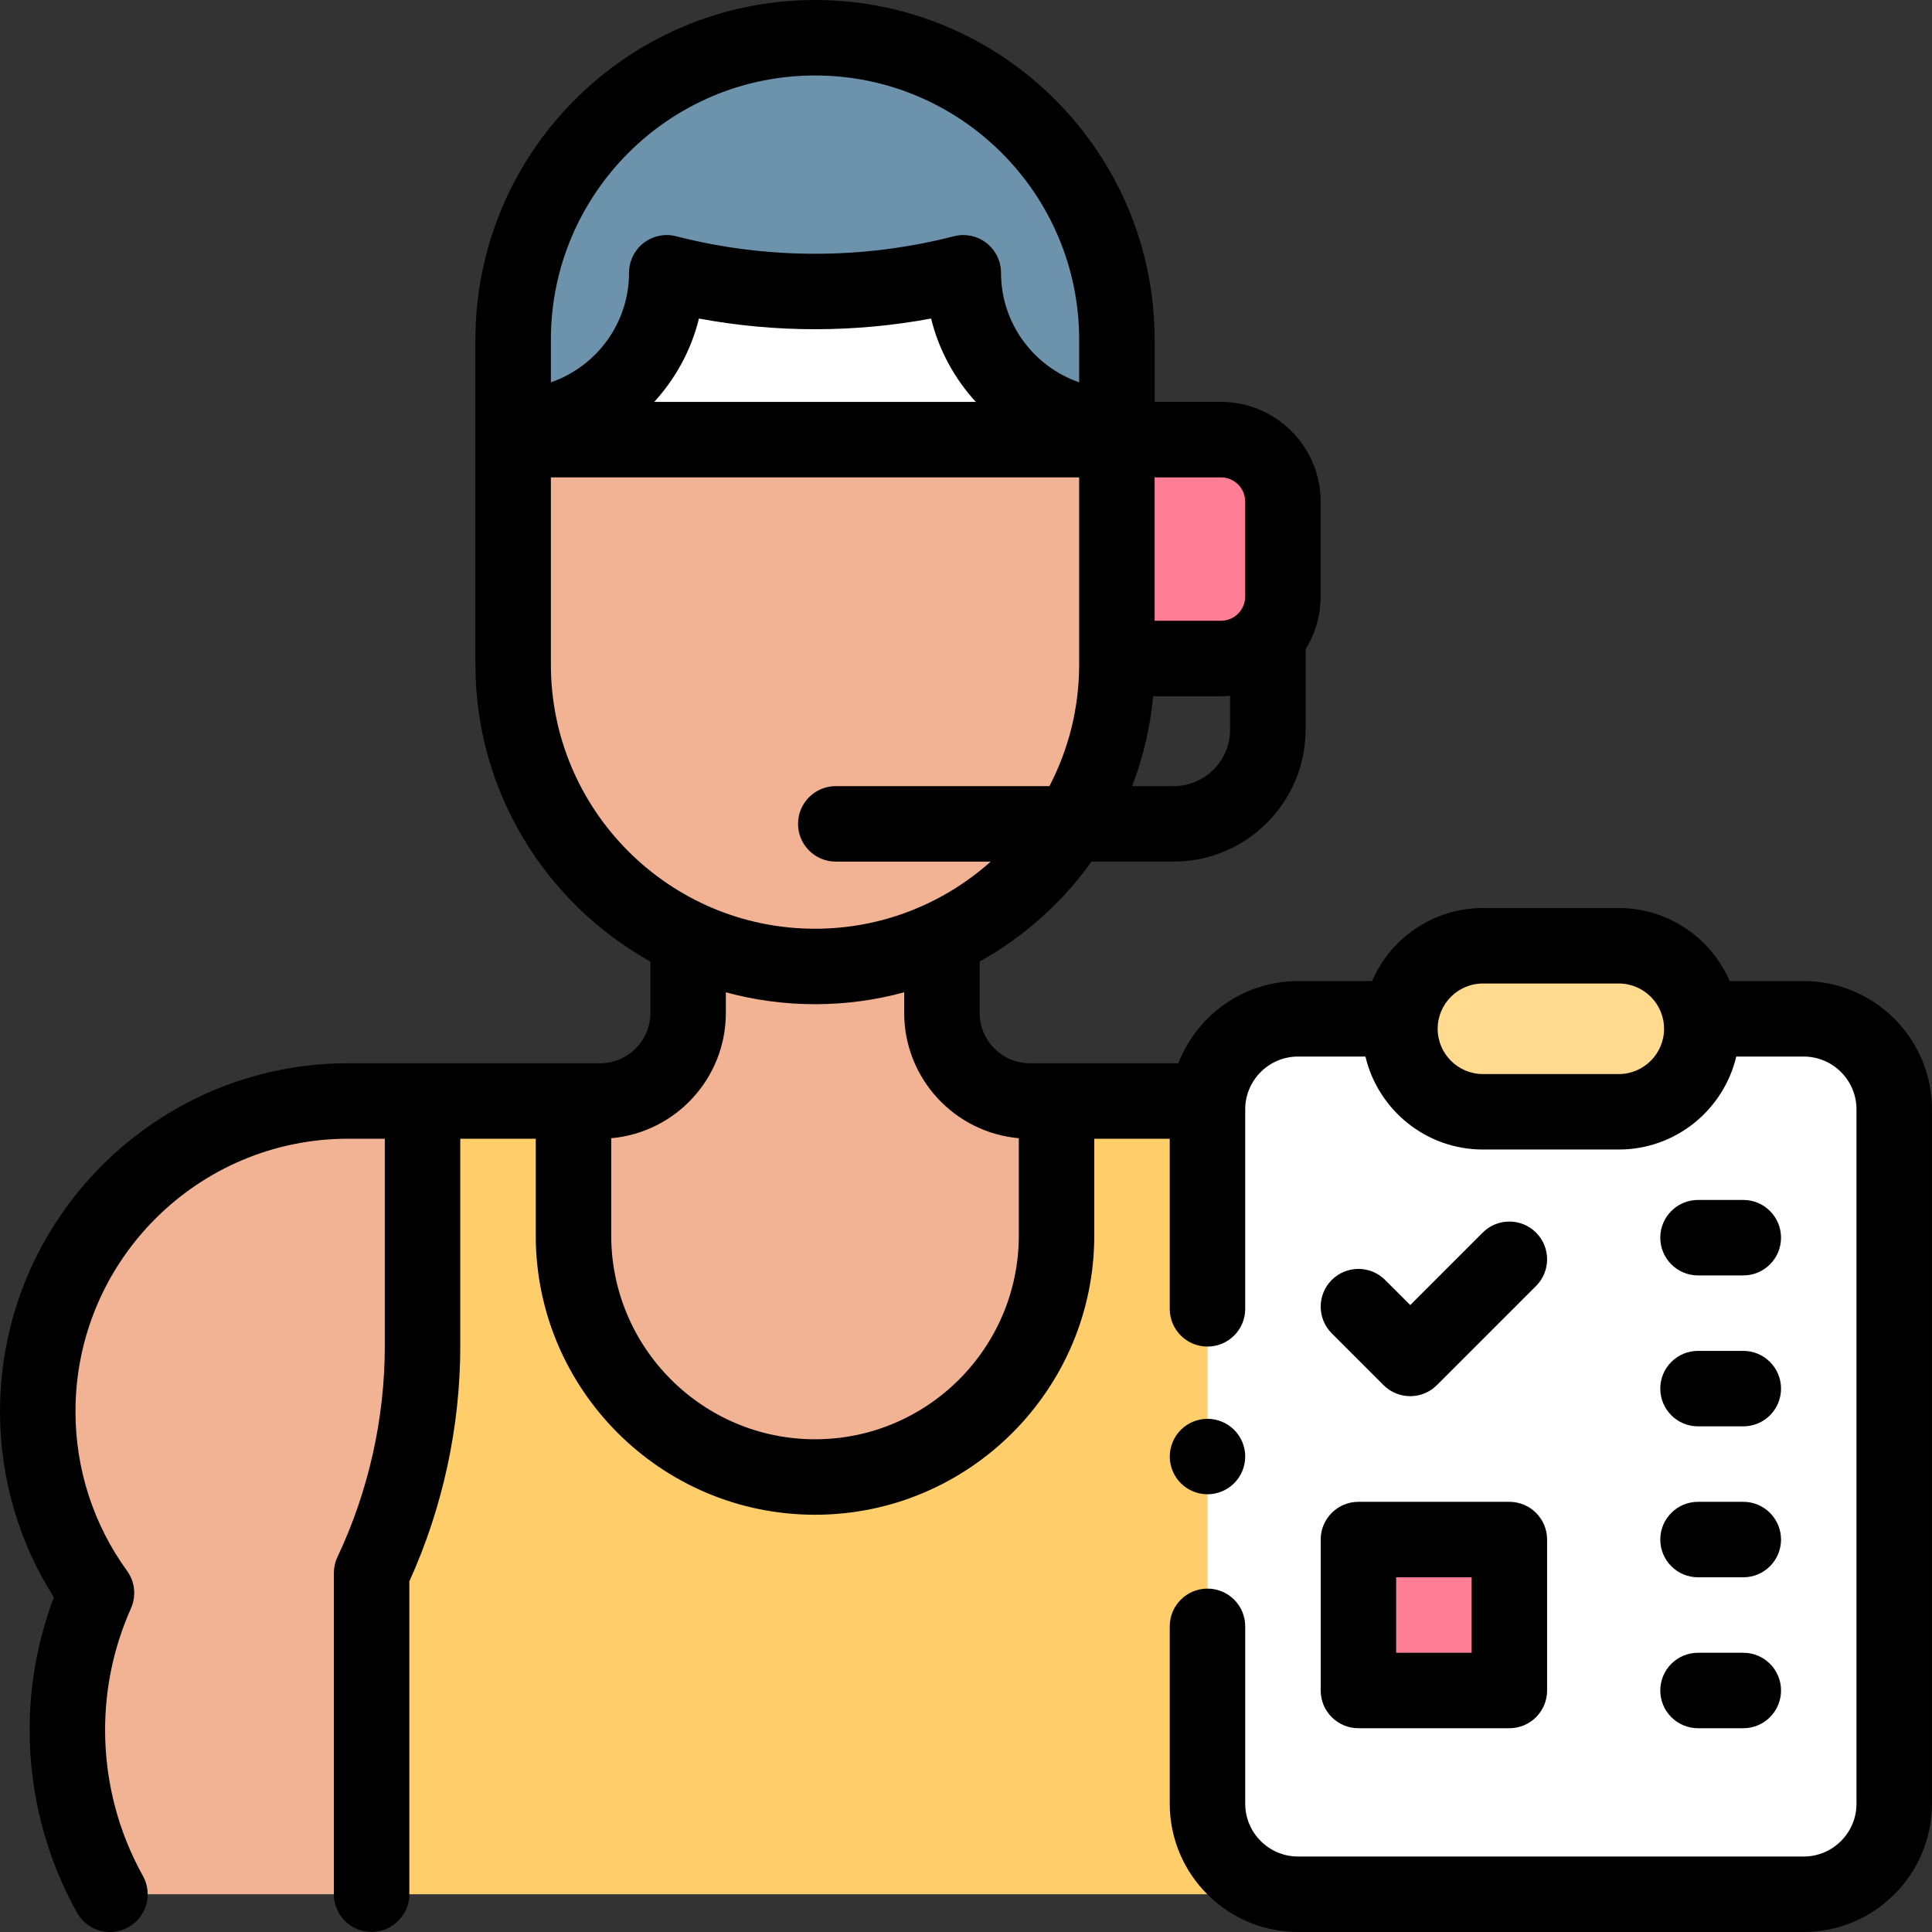 <svg id="Layer_1" enable-background="new 0 0 512.002 512.002" height="512" viewBox="0 0 512.002 512.002" width="512" xmlns="http://www.w3.org/2000/svg"><rect x="0" y="0" width="512.002" height="512.002" fill="#333333" stroke="none"/><g id="XMLID_178_"><g id="XMLID_2330_"><path d="m402.84 502c7.188-12.876 11.285-27.712 11.285-43.506 0-12.94-2.772-25.226-7.72-36.329 9.789-13.532 15.568-30.154 15.568-48.132 0-45.429-36.828-82.256-82.257-82.256h-66.771c-12.88 0-23.322-10.442-23.322-23.322v-14.955h-67.265v14.955c0 12.88-10.442 23.322-23.322 23.322h-66.772c-45.429 0-82.257 36.827-82.257 82.256 0 17.979 5.778 34.6 15.567 48.132-4.947 11.103-7.72 23.389-7.72 36.329 0 15.794 4.096 30.63 11.285 43.506z" fill="#f2b394"/></g><g id="XMLID_2020_"><path id="XMLID_791_" d="m333.499 501.981v-85.102c-8.889-18.796-13.5-39.329-13.5-60.122v-53.138l-40-11.843v35.639c0 35.351-28.658 64.009-64.009 64.009s-64.009-28.658-64.009-64.009v-35.639l-40 11.843v53.138c0 20.792-4.61 41.325-13.5 60.122v85.102z" fill="#ffcd69"/></g><g id="XMLID_176_"><path id="XMLID_790_" d="m477.995 502h-133.996c-13.255 0-24-10.745-24-24v-184c0-13.255 10.745-24 24-24h133.996c13.255 0 24 10.745 24 24v184c0 13.255-10.746 24-24 24z" fill="#fff"/></g><g id="XMLID_2018_"><path id="XMLID_770_" d="m323.577 174.508h-27.587v-58h27.587c9.064 0 16.413 7.348 16.413 16.413v25.175c0 9.064-7.349 16.412-16.413 16.412z" fill="#ff7d95"/></g><g id="XMLID_1986_"><path d="m295.99 113c-22.482 0-40.707-18.225-40.707-40.707-25.776 6.626-52.81 6.626-78.586 0 0 22.482-18.225 40.707-40.707 40.707v3.508 59.619c0 44.183 35.817 80 80 80 44.183 0 80-35.817 80-80v-59.619z" fill="#f2b394"/></g><g id="XMLID_2573_"><path d="m135.99 69.667h160v46.841h-160z" fill="#fff"/></g><g id="XMLID_1934_"><path d="m135.99 113c22.482 0 40.707-18.225 40.707-40.707 25.776 6.626 52.81 6.626 78.586 0 0 22.482 18.225 40.707 40.707 40.707v-23c0-44.183-35.817-80-80-80-44.183 0-80 35.817-80 80z" fill="#6d92ac"/></g><g id="XMLID_160_"><path id="XMLID_736_" d="m428.997 294.638h-36c-12.15 0-22-9.85-22-22 0-12.15 9.85-22 22-22h36c12.15 0 22 9.85 22 22 0 12.151-9.85 22-22 22z" fill="#ffda8f"/></g><g id="XMLID_2056_"><path id="XMLID_721_" d="m359.999 408h40v40h-40z" fill="#ff7d95"/></g><g id="XMLID_792_"><path id="XMLID_793_" d="m407.07 326.654c-3.906-3.904-10.236-3.904-14.143 0l-19.203 19.203-6.654-6.654c-3.906-3.904-10.236-3.904-14.143 0-3.905 3.905-3.905 10.237 0 14.143l13.726 13.726c1.953 1.952 4.512 2.929 7.071 2.929s5.118-.977 7.071-2.929l26.274-26.274c3.907-3.906 3.907-10.238.001-14.144z"/><path id="XMLID_796_" d="m399.999 398h-40c-5.522 0-10 4.478-10 10v40c0 5.522 4.478 10 10 10h40c5.522 0 10-4.478 10-10v-40c0-5.522-4.478-10-10-10zm-10 40h-20v-20h20z"/><path id="XMLID_797_" d="m449.994 418h12c5.522 0 10-4.478 10-10s-4.478-10-10-10h-12c-5.522 0-10 4.478-10 10s4.478 10 10 10z"/><path id="XMLID_798_" d="m449.994 458h12c5.522 0 10-4.478 10-10s-4.478-10-10-10h-12c-5.522 0-10 4.478-10 10s4.478 10 10 10z"/><path id="XMLID_799_" d="m449.994 338h12c5.522 0 10-4.478 10-10s-4.478-10-10-10h-12c-5.522 0-10 4.478-10 10s4.478 10 10 10z"/><path id="XMLID_800_" d="m449.994 378h12c5.522 0 10-4.478 10-10s-4.478-10-10-10h-12c-5.522 0-10 4.478-10 10s4.478 10 10 10z"/><path id="XMLID_801_" d="m320.001 396c2.63 0 5.2-1.07 7.069-2.931 1.86-1.859 2.931-4.439 2.931-7.069s-1.07-5.21-2.931-7.07c-1.859-1.86-4.439-2.93-7.069-2.93-2.641 0-5.21 1.069-7.07 2.93s-2.93 4.44-2.93 7.07 1.069 5.21 2.93 7.069c1.86 1.861 4.44 2.931 7.07 2.931z"/><path id="XMLID_804_" d="m477.994 260h-19.605c-4.91-11.376-16.234-19.361-29.392-19.361h-36.001c-13.158 0-24.482 7.985-29.393 19.361h-19.604c-14.44 0-26.798 9.052-31.718 21.776h-39.336c-7.346 0-13.322-5.976-13.322-13.321v-13.637c11.734-6.533 21.866-15.609 29.638-26.485h21.77c19.277 0 34.96-15.683 34.96-34.96v-21.326c2.531-4.052 4-8.832 4-13.951v-25.175c0-14.564-11.849-26.413-26.412-26.413h-17.588v-16.508c0-49.626-40.374-90-90-90s-90 40.374-90 90v86.127c0 33.804 18.737 63.31 46.367 78.691v13.637c0 7.346-5.976 13.321-13.321 13.321h-66.773c-50.87 0-92.256 41.387-92.256 92.257 0 17.624 4.919 34.549 14.276 49.292-4.269 11.239-6.429 23.044-6.429 35.169 0 16.941 4.341 33.671 12.553 48.381 1.831 3.279 5.233 5.127 8.74 5.127 1.65 0 3.323-.409 4.866-1.271 4.822-2.692 6.549-8.784 3.856-13.606-6.553-11.736-10.016-25.095-10.016-38.631 0-11.198 2.306-22.052 6.854-32.259 1.451-3.258 1.058-7.042-1.032-9.932-8.943-12.361-13.67-26.979-13.67-42.271 0-39.843 32.414-72.257 72.256-72.257h9.717v54.98c0 19.189-4.336 38.5-12.54 55.846-.632 1.337-.96 2.797-.96 4.275v85.103c0 5.522 4.478 10 10 10s10-4.478 10-10v-82.898c8.838-19.462 13.5-40.958 13.5-62.325v-54.98h20v25.64c0 40.809 33.2 74.009 74.009 74.009 40.81 0 74.01-33.2 74.01-74.009v-25.64h20v45.082c0 5.522 4.478 10 10 10s10-4.478 10-10v-52.858c0-7.72 6.28-14 14-14h17.861c3.335 14.106 16.025 24.639 31.136 24.639h36.001c15.111 0 27.8-10.532 31.135-24.639h17.862c7.72 0 14 6.28 14 14v184c0 7.72-6.28 14-14 14h-133.994c-7.72 0-14-6.28-14-14v-46.998c0-5.522-4.478-10-10-10s-10 4.478-10 10v46.998c0 18.748 15.252 34 34 34h133.995c18.748 0 34-15.252 34-34v-184c0-18.748-15.252-34-34-34zm-166.965-51.667h-11.003c2.889-7.512 4.797-15.506 5.569-23.825h17.981c.813 0 1.617-.042 2.412-.115v8.98c.001 8.249-6.71 14.96-14.959 14.96zm18.96-75.412v25.175c0 3.535-2.877 6.412-6.412 6.412h-17.588v-38h17.588c3.535 0 6.412 2.877 6.412 6.413zm-114-112.921c38.598 0 70 31.402 70 70v11.319c-12.035-4.159-20.707-15.596-20.707-29.026 0-3.091-1.43-6.008-3.872-7.902-2.443-1.894-5.626-2.55-8.617-1.783-24.078 6.189-49.529 6.189-73.607 0-2.987-.766-6.174-.111-8.617 1.783-2.442 1.895-3.872 4.812-3.872 7.902 0 13.431-8.672 24.868-20.707 29.026v-11.319c-.001-38.598 31.402-70 69.999-70zm42.614 86.508h-85.228c5.646-6.164 9.795-13.721 11.856-22.091 20.299 3.773 41.217 3.773 61.516 0 2.061 8.37 6.21 15.927 11.856 22.091zm-112.614 69.619v-49.619h140v49.619c0 11.609-2.857 22.558-7.88 32.206h-56.62c-5.522 0-10 4.478-10 10s4.478 10 10 10h41.065c-12.382 11.056-28.699 17.794-46.565 17.794-38.597 0-70-31.402-70-70zm70 205.298c-29.78 0-54.009-24.229-54.009-54.009v-25.777c16.998-1.497 30.376-15.804 30.376-33.184v-5.483c7.535 2.052 15.457 3.155 23.633 3.155s16.098-1.103 23.633-3.155v5.483c0 17.38 13.378 31.687 30.377 33.184v25.777c0 29.78-24.228 54.009-54.01 54.009zm213.008-96.786h-36.001c-6.617 0-12-5.383-12-12s5.383-12 12-12h36.001c6.616 0 11.999 5.383 11.999 12s-5.383 12-11.999 12z"/></g></g></svg>